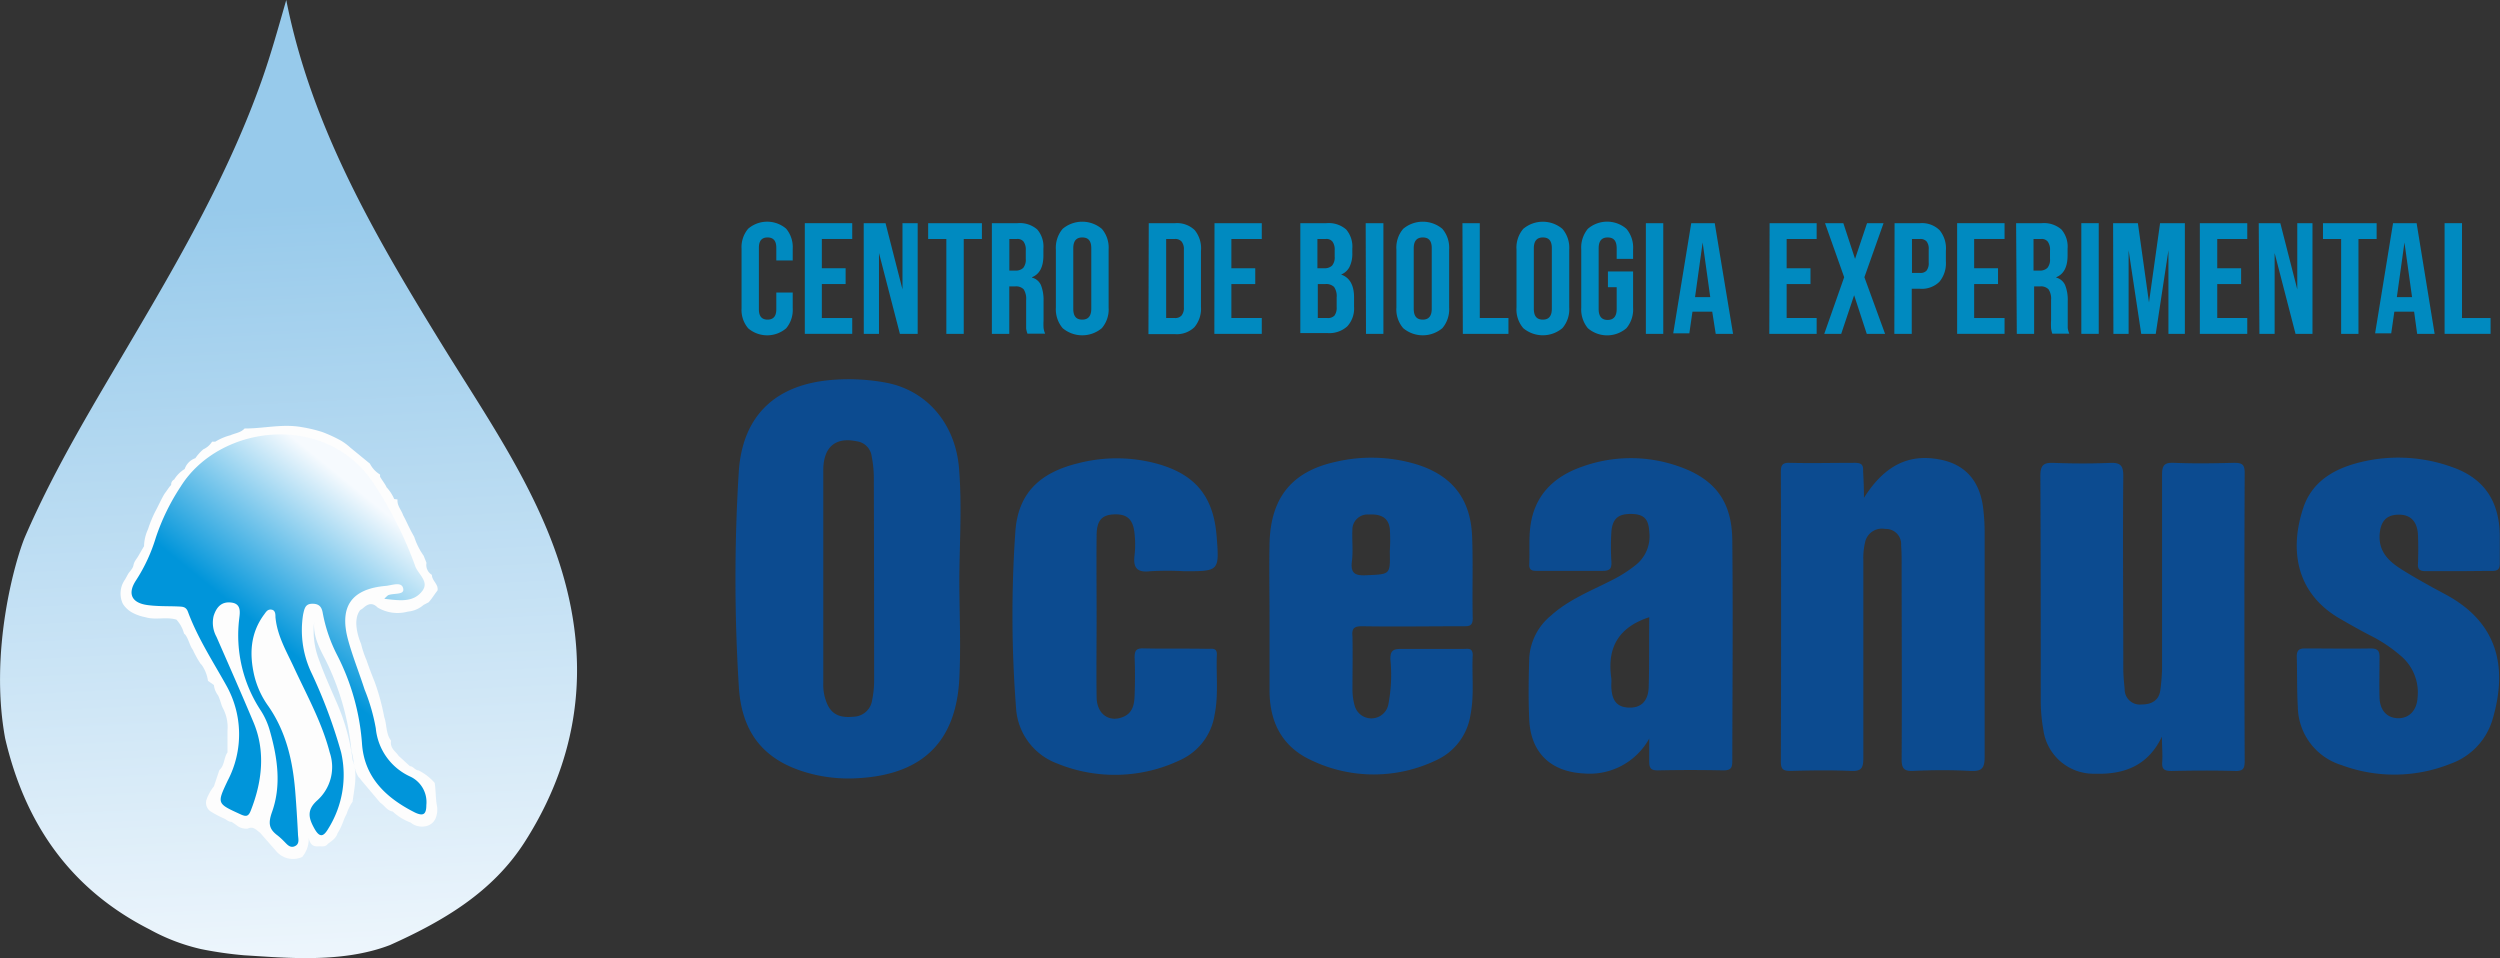 <svg xmlns="http://www.w3.org/2000/svg" xmlns:xlink="http://www.w3.org/1999/xlink" viewBox="0 0 328.9 126.07"><rect x="0" y="0" width="328.9" height="126.07" fill="#333333" stroke="none"/><defs><style>.cls-1{fill:url(#linear-gradient);}.cls-2{fill:#0c4b90;}.cls-3{fill:#fdfdfd;}.cls-4{fill:url(#linear-gradient-2);}.cls-5{fill:#008ac0;}</style><linearGradient id="linear-gradient" x1="40.15" y1="131.65" x2="34.79" y2="26.93" gradientUnits="userSpaceOnUse"><stop offset="0" stop-color="#f2f8fd"/><stop offset="1" stop-color="#97caeb"/></linearGradient><linearGradient id="linear-gradient-2" x1="52.96" y1="69.27" x2="39.02" y2="86.42" gradientUnits="userSpaceOnUse"><stop offset="0" stop-color="#f6fafe"/><stop offset="1" stop-color="#0095da"/></linearGradient></defs><title>Asset 24</title><g id="Layer_2" data-name="Layer 2"><g id="Layer_1-2" data-name="Layer 1"><g id="Oceanus"><path class="cls-1" d="M37.66,0C40.94,16.63,49.29,30.94,58,45.1c4.92,8,10.29,15.76,13.92,24.46,5.92,14.18,5.51,28.08-2.9,41.23-4.21,6.57-10.63,10.36-17.71,13.54C45,126.76,37.52,126,32.16,125.68a49.85,49.85,0,0,1-5.67-.81,25.78,25.78,0,0,1-6.8-2.59C9.29,117,3.3,108.41.68,97.15-1.44,85.65,2,73.73,3.27,70.67c4-9.27,9.27-17.81,14.35-26.47C24,33.38,30.2,22.5,34.42,10.61,35.65,7.14,36.62,3.61,37.66,0Z"/><path class="cls-2" d="M245.22,65.5c2.73-4.33,6-5.9,10.21-5,3.13.67,5,2.76,5.46,6.23a26.57,26.57,0,0,1,.21,3.56c0,9.77,0,19.54,0,29.31,0,1.53-.42,1.89-1.88,1.82-2.5-.13-5-.12-7.5,0-1.31.06-1.55-.4-1.54-1.6.05-8.52,0-17,0-25.55,0-.84,0-1.67-.07-2.5a2,2,0,0,0-2.09-2.18,2.26,2.26,0,0,0-2.66,1.8,9,9,0,0,0-.22,2.3c0,8.7,0,17.39,0,26.09,0,1.35-.33,1.7-1.66,1.64-2.62-.11-5.24-.07-7.86,0-1,0-1.33-.16-1.33-1.23q.06-19,0-38.06c0-.86.13-1.27,1.14-1.24,2.86.07,5.72,0,8.58,0,.86,0,1.15.23,1.1,1.1C245.17,63.06,245.22,64.17,245.22,65.5Z"/><path class="cls-2" d="M284.42,96.91c-1.79,3.77-4.88,5-8.77,4.88A6.67,6.67,0,0,1,268.82,96a22.09,22.09,0,0,1-.34-3.72c0-9.89,0-19.78-.05-29.67,0-1.48.47-1.77,1.8-1.71,2.44.09,4.89.1,7.33,0,1.36-.06,1.79.29,1.78,1.73-.08,8.46,0,16.92,0,25.38,0,.89.1,1.78.18,2.67a2,2,0,0,0,2.24,2c1.32,0,2.32-.54,2.47-2a26.24,26.24,0,0,0,.21-2.66c0-8.52,0-17,0-25.56,0-1.24.29-1.62,1.56-1.57,2.62.11,5.24.07,7.86,0,1,0,1.45.11,1.45,1.31q-.08,18.94,0,37.89c0,.94-.14,1.37-1.23,1.34-2.8-.08-5.6-.06-8.4,0-.91,0-1.29-.2-1.22-1.17S284.42,98,284.42,96.91Z"/><path class="cls-2" d="M323.39,75.14c-1.43,0-2.86,0-4.28,0-.77,0-1.06-.24-1-1q.07-1.87,0-3.75c-.08-1.81-1-2.73-2.64-2.68s-2.31,1-2.41,2.7c-.11,2.25,1.3,3.5,2.94,4.53,1.87,1.17,3.8,2.23,5.73,3.26,6.69,3.59,8.28,9.3,6.21,16.38a8.84,8.84,0,0,1-5.55,5.9,19.87,19.87,0,0,1-14.3.19A8.14,8.14,0,0,1,302.3,93c-.13-2.19-.07-4.4-.14-6.6,0-.88.33-1.11,1.16-1.09,2.85,0,5.71.05,8.57,0,1,0,1.19.4,1.16,1.27,0,1.73-.05,3.46,0,5.18s1,2.7,2.43,2.73,2.5-1,2.58-2.78a6.28,6.28,0,0,0-2.19-5.41,19.54,19.54,0,0,0-3.67-2.51c-1.54-.78-3-1.61-4.52-2.49-5.76-3.43-6.42-9.18-4.67-14.46,1.07-3.24,3.64-4.92,6.73-5.82a20.85,20.85,0,0,1,12.81.41c4.21,1.45,6.24,4.44,6.32,8.93,0,1.25,0,2.5,0,3.75,0,.79-.28,1-1,1C326.37,75.11,324.88,75.14,323.39,75.14Z"/><path class="cls-2" d="M144.27,81.12c0,3.51-.05,7,0,10.54,0,2.29,1.65,3.43,3.51,2.65,1.26-.53,1.45-1.67,1.49-2.81.06-1.67.07-3.34,0-5,0-1,.27-1.22,1.21-1.2,2.8.07,5.6,0,8.4.06.56,0,1.26-.18,1.21.8-.11,2.61.23,5.24-.29,7.84a7.86,7.86,0,0,1-4.4,5.93,20,20,0,0,1-16.28.53,8.32,8.32,0,0,1-5.45-7.37,157.79,157.79,0,0,1-.1-23c.31-5.16,3.18-7.91,8.29-9.15a20.19,20.19,0,0,1,10.41.08c5,1.4,7.36,4.31,7.78,9.43.38,4.7.38,4.7-4.25,4.7a39,39,0,0,0-4.46,0c-1.82.22-2.29-.51-2.07-2.17a12.64,12.64,0,0,0,0-2.68c-.16-1.93-.94-2.68-2.64-2.63s-2.33.82-2.36,2.71C144.23,74,144.27,77.55,144.27,81.12Z"/><path class="cls-3" d="M16.45,76.24l.36-.65c.22-.42.64-.71.74-1.2s.32-.73.54-1.07.57-1,.86-1.45v0a5.61,5.61,0,0,1,.52-2.24,16.14,16.14,0,0,1,.95-2.32c.43-.79.78-1.61,1.24-2.38.3-.37.53-.79.86-1.13a.72.72,0,0,1,.4-.72A4.2,4.2,0,0,1,24.3,61.7a2.25,2.25,0,0,1,1.4-1.42,6.15,6.15,0,0,1,1.05-1.17,2.64,2.64,0,0,0,1.15-1l.42,0a7.48,7.48,0,0,1,2-.85c.63-.28,1.37-.34,1.86-.89h.39c2.39-.05,4.76-.62,7.16-.17a18,18,0,0,1,2.68.64A18.54,18.54,0,0,1,44.91,58a7.63,7.63,0,0,1,1.16.87L48.67,61A3.51,3.51,0,0,0,50,62.43c0,.1,0,.2,0,.29.27.47.63.89.86,1.39a5.38,5.38,0,0,1,1,1.54l.44.06c-.09.81.51,1.38.74,2.08.3.54.55,1.1.82,1.65s.44.81.65,1.23a9.09,9.09,0,0,0,1.23,2.45l.37.93a1.52,1.52,0,0,0,.71,1.58c0,.78.89,1.22.74,2.05-.4.51-.73,1.07-1.17,1.56l-.66.34a3.61,3.61,0,0,1-2.07.88,5.09,5.09,0,0,1-4-.55l0,0c-.65-.67-1.26-.48-1.86.07a2.16,2.16,0,0,1-.4.27c-1.23,1.52.1,4.45.1,4.45a13.2,13.2,0,0,0,.73,2.18l0,0c.15.48.72,2,1.07,2.85a29.45,29.45,0,0,1,1.25,4.61c.36,1,.2,2.19.9,3.11-.18,1,.61,1.4,1,2,.5.44,1,.92,1.48,1.35.45,0,.66.54,1.12.55A6.86,6.86,0,0,1,57.19,103c.15,1,.11,2,.29,3a2.8,2.8,0,0,1-.08,1.38,1.75,1.75,0,0,1-1.32,1.3,2.37,2.37,0,0,1-2.07-.47,7,7,0,0,1-2.35-1.45c-.75-.11-1.08-.81-1.65-1.17l-2.47-2.93a2.49,2.49,0,0,0-.36-.43c-.68-1-.59-2.3-.94-3.43A34.16,34.16,0,0,0,42.77,86.7c-.79-1.52-1.64-3.14-1.42-5A10.48,10.48,0,0,0,42,86.89c.72,2,1.57,3.85,2.39,5.76a27.21,27.21,0,0,1,2,7.35c.71,1.82.22,3.64,0,5.46l0,0a6.3,6.3,0,0,0-.8,1.65,7.13,7.13,0,0,0-.47,1.06,8.35,8.35,0,0,1-.72,1.47c-.2.66-.77,1-1.26,1.37-.33.48-.84.3-1.29.34s-1.07-.1-1.24-1.14a3.58,3.58,0,0,1-.7,2.33.51.51,0,0,1-.19.22,2.9,2.9,0,0,1-3.38-.78l-2.12-2.42c-.48-.35-.9-.91-1.62-.55a2.05,2.05,0,0,1-1.57-.51l-.55-.37c-.46,0-.71-.35-1.08-.48a12.54,12.54,0,0,1-1.54-.81,1.38,1.38,0,0,1-.72-1.54,5.71,5.71,0,0,1,1-1.84l.72-2.15c.7-.61.57-1.61,1.07-2.32h0V96.1a5.31,5.31,0,0,0-.64-3c-.24-.53-.34-1.11-.61-1.63a2.7,2.7,0,0,1-.54-1.35l-.78-.55a4.72,4.72,0,0,0-.85-2.13,1.85,1.85,0,0,1-.14-.14,13.61,13.61,0,0,1-1-1.81c-.44-.61-.55-1.4-1-2l-.16-.14a4.29,4.29,0,0,0-1-1.83c-1.34-.41-2.74.09-4.08-.32a6,6,0,0,1-1.79-.64,3.36,3.36,0,0,1-1.18-1.13A3.17,3.17,0,0,1,16.45,76.24Z"/><path class="cls-2" d="M126.17,61.61c-.48-5.9-4.27-10.3-9.69-11.28a26.79,26.79,0,0,0-6.75-.37c-7.53.52-12,4.55-12.53,12a227.42,227.42,0,0,0,0,28.36c.39,6.57,3.77,10.18,10.13,11.63a20,20,0,0,0,5.67.42c8.36-.5,12.79-4.79,13.21-13.11.22-4.39,0-8.8,0-13.21C126.25,71.25,126.56,66.42,126.17,61.61ZM115,89.62a12.89,12.89,0,0,1-.26,2.48,2.53,2.53,0,0,1-2.45,2.19c-1.47.15-2.73-.1-3.43-1.6a6.27,6.27,0,0,1-.55-2.77c0-4.64,0-9.28,0-13.93s0-9.4,0-14.1c0-3.1,1.62-4.41,4.37-3.84a2.29,2.29,0,0,1,2,2,14.71,14.71,0,0,1,.28,2.65Q115,76.15,115,89.62Z"/><path class="cls-2" d="M227.9,71.06c-.05-5.25-2.41-8.2-7.45-9.84a18.87,18.87,0,0,0-12.26.16c-3.86,1.33-6.38,3.87-6.87,8-.19,1.59-.06,3.21-.13,4.82-.05.9.47.91,1.12.9,2.86,0,5.72,0,8.58,0,.86,0,1.14-.27,1.11-1.12a31.3,31.3,0,0,1,0-4.11c.17-1.74,1-2.32,2.79-2.25s2.11,1,2.2,2.46a4.81,4.81,0,0,1-1.8,4.26,17.44,17.44,0,0,1-3.15,2c-2.74,1.4-5.65,2.53-8,4.65a7.79,7.79,0,0,0-2.85,5.55c-.09,2.74-.13,5.49,0,8.22.24,4.36,2.9,6.79,7.23,7a8.94,8.94,0,0,0,8.55-4.59c0,1,0,2,0,2.93s.17,1.27,1.17,1.25q4.28-.09,8.57,0c1,0,1.19-.31,1.19-1.22C227.92,90.46,228,80.76,227.9,71.06Zm-11,19.39c-.08,1.88-1.09,2.72-2.67,2.64s-2.24-1-2.25-3a5.28,5.28,0,0,0,0-.89c-.57-4,.95-6.69,5-8C216.93,84.3,217,87.38,216.9,90.45Z"/><path class="cls-2" d="M179.25,82.39c4.41.07,8.81,0,13.22,0,.81,0,1.3,0,1.28-1.1-.08-3.57.06-7.15-.08-10.72-.19-5-2.7-8.14-7.58-9.56a20.56,20.56,0,0,0-10.42-.24c-5.75,1.28-8.52,4.74-8.65,10.77-.07,3.21,0,6.42,0,9.64s0,6.43,0,9.64c0,4.15,1.62,7.42,5.52,9.21a19,19,0,0,0,16.38,0,7.86,7.86,0,0,0,4.54-6c.51-2.61.16-5.23.29-7.84,0-1-.62-.82-1.2-.82-2.74,0-5.48,0-8.21,0-1.09,0-1.43.25-1.42,1.37a20.72,20.72,0,0,1-.28,6,2.28,2.28,0,0,1-4.42.1,7.9,7.9,0,0,1-.29-2.11c0-2.32.05-4.64,0-7C177.82,82.64,178.16,82.38,179.25,82.39Zm-1.39-8.57c.17-1.34,0-2.71.06-4.07a2,2,0,0,1,2.17-2.06c1.39-.07,2.54.27,2.75,1.84a21.57,21.57,0,0,1,0,3c.07,3.12.06,3-3.07,3.15C178.33,75.75,177.64,75.49,177.86,73.82Z"/><path class="cls-4" d="M50.56,78.78a4.51,4.51,0,0,1,.49-.47c.72-.31,2.18,0,2-.86-.17-1-1.5-.44-2.3-.37-4.54.4-6.17,2.74-4.93,7.2.6,2.17,1.45,4.27,2.14,6.42a25.06,25.06,0,0,1,1.48,5.12A7.79,7.79,0,0,0,54,102.18a3.71,3.71,0,0,1,2.09,3.73c0,1.3-.46,1.46-1.47,1-3.82-1.92-6.72-4.63-7-9.15a30.32,30.32,0,0,0-3.26-11.57,20,20,0,0,1-1.9-5.55c-.14-.82-.5-1.23-1.41-1.21s-1,.67-1.17,1.4a13.1,13.1,0,0,0,1,7.49,67,67,0,0,1,4,10.67A13.33,13.33,0,0,1,43.2,109c-.59,1-1.1,1.33-1.84,0s-1.06-2.43.39-3.71A5.9,5.9,0,0,0,43.38,99c-1-3.88-2.93-7.38-4.62-11-1-2.19-2.29-4.3-2.52-6.8,0-.37,0-.93-.54-1s-.73.37-1,.71c-1.78,2.45-1.9,5.18-1.24,8a11.42,11.42,0,0,0,1.85,4c2.39,3.45,3.24,7.36,3.55,11.44.14,1.78.25,3.56.34,5.34,0,.57.29,1.29-.38,1.62s-1.07-.25-1.49-.66a8.86,8.86,0,0,0-.79-.72c-1.14-.84-1.29-1.59-.75-3.11,1.25-3.5.72-7.15-.29-10.68a9.77,9.77,0,0,0-1.15-2.6,18,18,0,0,1-2.87-12.21c.11-.87.23-1.91-1.06-2.06s-1.94.61-2.31,1.75a3.83,3.83,0,0,0,.37,2.76c1.64,3.75,3.3,7.5,4.88,11.27s1.14,7.79-.38,11.62c-.3.76-.62.79-1.34.46-3.1-1.42-3.12-1.39-1.7-4.4a13.13,13.13,0,0,0-.22-12.65C28,87,26,83.92,24.73,80.5c-.25-.7-.72-.68-1.25-.71-1.37-.06-2.75,0-4.1-.19-2.08-.29-2.63-1.51-1.49-3.24a22,22,0,0,0,2.61-5.63A28.52,28.52,0,0,1,23.78,64c5.18-8.29,19.38-9.88,25.53-.17a51.2,51.2,0,0,1,5.32,10.65c.37,1.06,1.87,2,.94,3.25C54.37,79.32,52.53,79,50.56,78.78Z"/><path class="cls-5" d="M98.43,43.19a3.72,3.72,0,0,1-.87-2.64V32.73a3.75,3.75,0,0,1,.87-2.64,3.84,3.84,0,0,1,5,0,3.8,3.8,0,0,1,.86,2.64v1.54h-2.16V32.59c0-.9-.38-1.35-1.15-1.35s-1.14.45-1.14,1.35v8.12c0,.89.38,1.34,1.14,1.34s1.15-.45,1.15-1.34V38.49h2.16v2.06a3.76,3.76,0,0,1-.86,2.64,3.84,3.84,0,0,1-5,0Z"/><path class="cls-5" d="M105.88,29.36h6.24v2.08h-4v3.85h3.13v2.08h-3.13v4.47h4v2.08h-6.24Z"/><path class="cls-5" d="M113.63,29.36h2.87l2.23,8.71h0V29.36h2V43.92h-2.34l-2.75-10.63h0V43.92h-2Z"/><path class="cls-5" d="M124.5,31.44h-2.39V29.36h7.07v2.08h-2.39V43.92H124.5Z"/><path class="cls-5" d="M130.49,29.36h3.39a3.49,3.49,0,0,1,2.58.83,3.45,3.45,0,0,1,.81,2.52v.9c0,1.51-.5,2.46-1.5,2.86v.05a1.76,1.76,0,0,1,1.18,1,5.32,5.32,0,0,1,.34,2.06v2.56a9.26,9.26,0,0,0,0,1,2.7,2.7,0,0,0,.21.76h-2.33a3.88,3.88,0,0,1-.17-.67c0-.21,0-.58,0-1.12V39.47a2.32,2.32,0,0,0-.32-1.4,1.37,1.37,0,0,0-1.11-.39h-.79v6.24h-2.29Zm3.12,6.24a1.39,1.39,0,0,0,1-.35,1.68,1.68,0,0,0,.34-1.19V32.94a1.8,1.8,0,0,0-.28-1.14,1,1,0,0,0-.88-.36h-1V35.6Z"/><path class="cls-5" d="M139.8,43.17a3.84,3.84,0,0,1-.89-2.7V32.82a3.85,3.85,0,0,1,.89-2.71,4,4,0,0,1,5.16,0,3.8,3.8,0,0,1,.89,2.71v7.65a3.79,3.79,0,0,1-.89,2.7,4,4,0,0,1-5.16,0Zm3.77-2.56V32.67c0-1-.4-1.43-1.19-1.43s-1.18.47-1.18,1.43v7.94c0,1,.39,1.44,1.18,1.44S143.57,41.57,143.57,40.61Z"/><path class="cls-5" d="M151.13,29.36h3.5a3.33,3.33,0,0,1,2.55.92A3.78,3.78,0,0,1,158,33v7.36a3.78,3.78,0,0,1-.86,2.68,3.33,3.33,0,0,1-2.55.92h-3.5Zm3.45,12.48a1.09,1.09,0,0,0,.87-.34,1.58,1.58,0,0,0,.3-1.08V32.86a1.58,1.58,0,0,0-.3-1.08,1.09,1.09,0,0,0-.87-.34h-1.16v10.4Z"/><path class="cls-5" d="M159.78,29.36H166v2.08h-4v3.85h3.14v2.08h-3.14v4.47h4v2.08h-6.24Z"/><path class="cls-5" d="M171.07,29.36h3.45a3.49,3.49,0,0,1,2.58.83,3.45,3.45,0,0,1,.81,2.52v.58a3.89,3.89,0,0,1-.37,1.83,2.13,2.13,0,0,1-1.11,1v0c1.14.39,1.71,1.4,1.71,3v1.25a3.46,3.46,0,0,1-.89,2.56,3.51,3.51,0,0,1-2.59.89h-3.59Zm3.18,5.93a1.39,1.39,0,0,0,1-.35,1.68,1.68,0,0,0,.34-1.19v-.81a1.8,1.8,0,0,0-.28-1.14,1,1,0,0,0-.88-.36h-1.11v3.85Zm.41,6.55a1.17,1.17,0,0,0,.9-.32,1.71,1.71,0,0,0,.29-1.12V39.14a2.12,2.12,0,0,0-.34-1.39,1.49,1.49,0,0,0-1.14-.38h-1v4.47Z"/><path class="cls-5" d="M179.67,29.36H182V43.92h-2.29Z"/><path class="cls-5" d="M184.6,43.17a3.79,3.79,0,0,1-.89-2.7V32.82a3.8,3.8,0,0,1,.89-2.71,4,4,0,0,1,5.16,0,3.85,3.85,0,0,1,.89,2.71v7.65a3.84,3.84,0,0,1-.89,2.7,4,4,0,0,1-5.16,0Zm3.76-2.56V32.67c0-1-.39-1.43-1.18-1.43s-1.19.47-1.19,1.43v7.94c0,1,.4,1.44,1.19,1.44S188.36,41.57,188.36,40.61Z"/><path class="cls-5" d="M192.4,29.36h2.28V41.84h3.77v2.08h-6Z"/><path class="cls-5" d="M200.4,43.17a3.79,3.79,0,0,1-.89-2.7V32.82a3.8,3.8,0,0,1,.89-2.71,4,4,0,0,1,5.15,0,3.81,3.81,0,0,1,.9,2.71v7.65a3.8,3.8,0,0,1-.9,2.7,4,4,0,0,1-5.15,0Zm3.76-2.56V32.67c0-1-.39-1.43-1.18-1.43s-1.19.47-1.19,1.43v7.94c0,1,.4,1.44,1.19,1.44S204.16,41.57,204.16,40.61Z"/><path class="cls-5" d="M208.9,43.18a3.87,3.87,0,0,1-.87-2.71V32.82a3.88,3.88,0,0,1,.87-2.72,3.89,3.89,0,0,1,5.07,0,3.84,3.84,0,0,1,.88,2.72v1.24h-2.16V32.67c0-1-.4-1.43-1.19-1.43s-1.18.47-1.18,1.43v8c0,.94.39,1.42,1.18,1.42s1.19-.48,1.19-1.42V37.78h-1.15V35.71h3.31v4.76a3.83,3.83,0,0,1-.88,2.71,3.89,3.89,0,0,1-5.07,0Z"/><path class="cls-5" d="M216.53,29.36h2.29V43.92h-2.29Z"/><path class="cls-5" d="M222.5,29.36h3.09L228,43.92h-2.28L225.26,41v0h-2.6l-.41,2.85h-2.12ZM225,39.09l-1-7.19h0l-1,7.19Z"/><path class="cls-5" d="M232.81,29.36H239v2.08h-3.95v3.85h3.14v2.08h-3.14v4.47H239v2.08h-6.23Z"/><path class="cls-5" d="M242.62,36.47l-2.52-7.11h2.41l1.54,4.7h0l1.58-4.7h2.17l-2.52,7.11L248,43.92h-2.41l-1.66-5.08h0l-1.7,5.08H240Z"/><path class="cls-5" d="M249.25,29.36h3.37a3.31,3.31,0,0,1,2.55.92A3.78,3.78,0,0,1,256,33V34.4a3.8,3.8,0,0,1-.86,2.68,3.31,3.31,0,0,1-2.55.91h-1.08v5.93h-2.29Zm3.37,6.55a1.07,1.07,0,0,0,.84-.31,1.57,1.57,0,0,0,.28-1.06V32.82a1.55,1.55,0,0,0-.28-1.06,1.08,1.08,0,0,0-.84-.32h-1.08v4.47Z"/><path class="cls-5" d="M257.48,29.36h6.24v2.08h-4v3.85h3.14v2.08h-3.14v4.47h4v2.08h-6.24Z"/><path class="cls-5" d="M265.24,29.36h3.38a3.49,3.49,0,0,1,2.58.83,3.45,3.45,0,0,1,.81,2.52v.9c0,1.51-.5,2.46-1.49,2.86v.05a1.77,1.77,0,0,1,1.17,1,5.14,5.14,0,0,1,.34,2.06v2.56c0,.42,0,.75,0,1a2.7,2.7,0,0,0,.21.76H270a3.8,3.8,0,0,1-.16-.67,9.55,9.55,0,0,1,0-1.12V39.47a2.24,2.24,0,0,0-.33-1.4,1.36,1.36,0,0,0-1.11-.39h-.79v6.24h-2.28Zm3.11,6.24a1.39,1.39,0,0,0,1-.35,1.67,1.67,0,0,0,.35-1.19V32.94a1.79,1.79,0,0,0-.29-1.14,1,1,0,0,0-.88-.36h-1V35.6Z"/><path class="cls-5" d="M273.82,29.36h2.29V43.92h-2.29Z"/><path class="cls-5" d="M278,29.36h3.26l1.46,10.42h0l1.46-10.42h3.26V43.92h-2.16v-11h0l-1.67,11h-1.91l-1.66-11h0v11h-2Z"/><path class="cls-5" d="M289.41,29.36h6.24v2.08H291.7v3.85h3.14v2.08H291.7v4.47h3.95v2.08h-6.24Z"/><path class="cls-5" d="M297.16,29.36H300l2.23,8.71h0V29.36h2V43.92H302l-2.75-10.63h0V43.92h-2Z"/><path class="cls-5" d="M308,31.44h-2.39V29.36h7.06v2.08h-2.39V43.92H308Z"/><path class="cls-5" d="M314.83,29.36h3.1l2.37,14.56H318L317.6,41v0H315l-.41,2.85h-2.12Zm2.5,9.73-1-7.19h0l-1,7.19Z"/><path class="cls-5" d="M321.61,29.36h2.29V41.84h3.76v2.08h-6.05Z"/></g></g></g></svg>